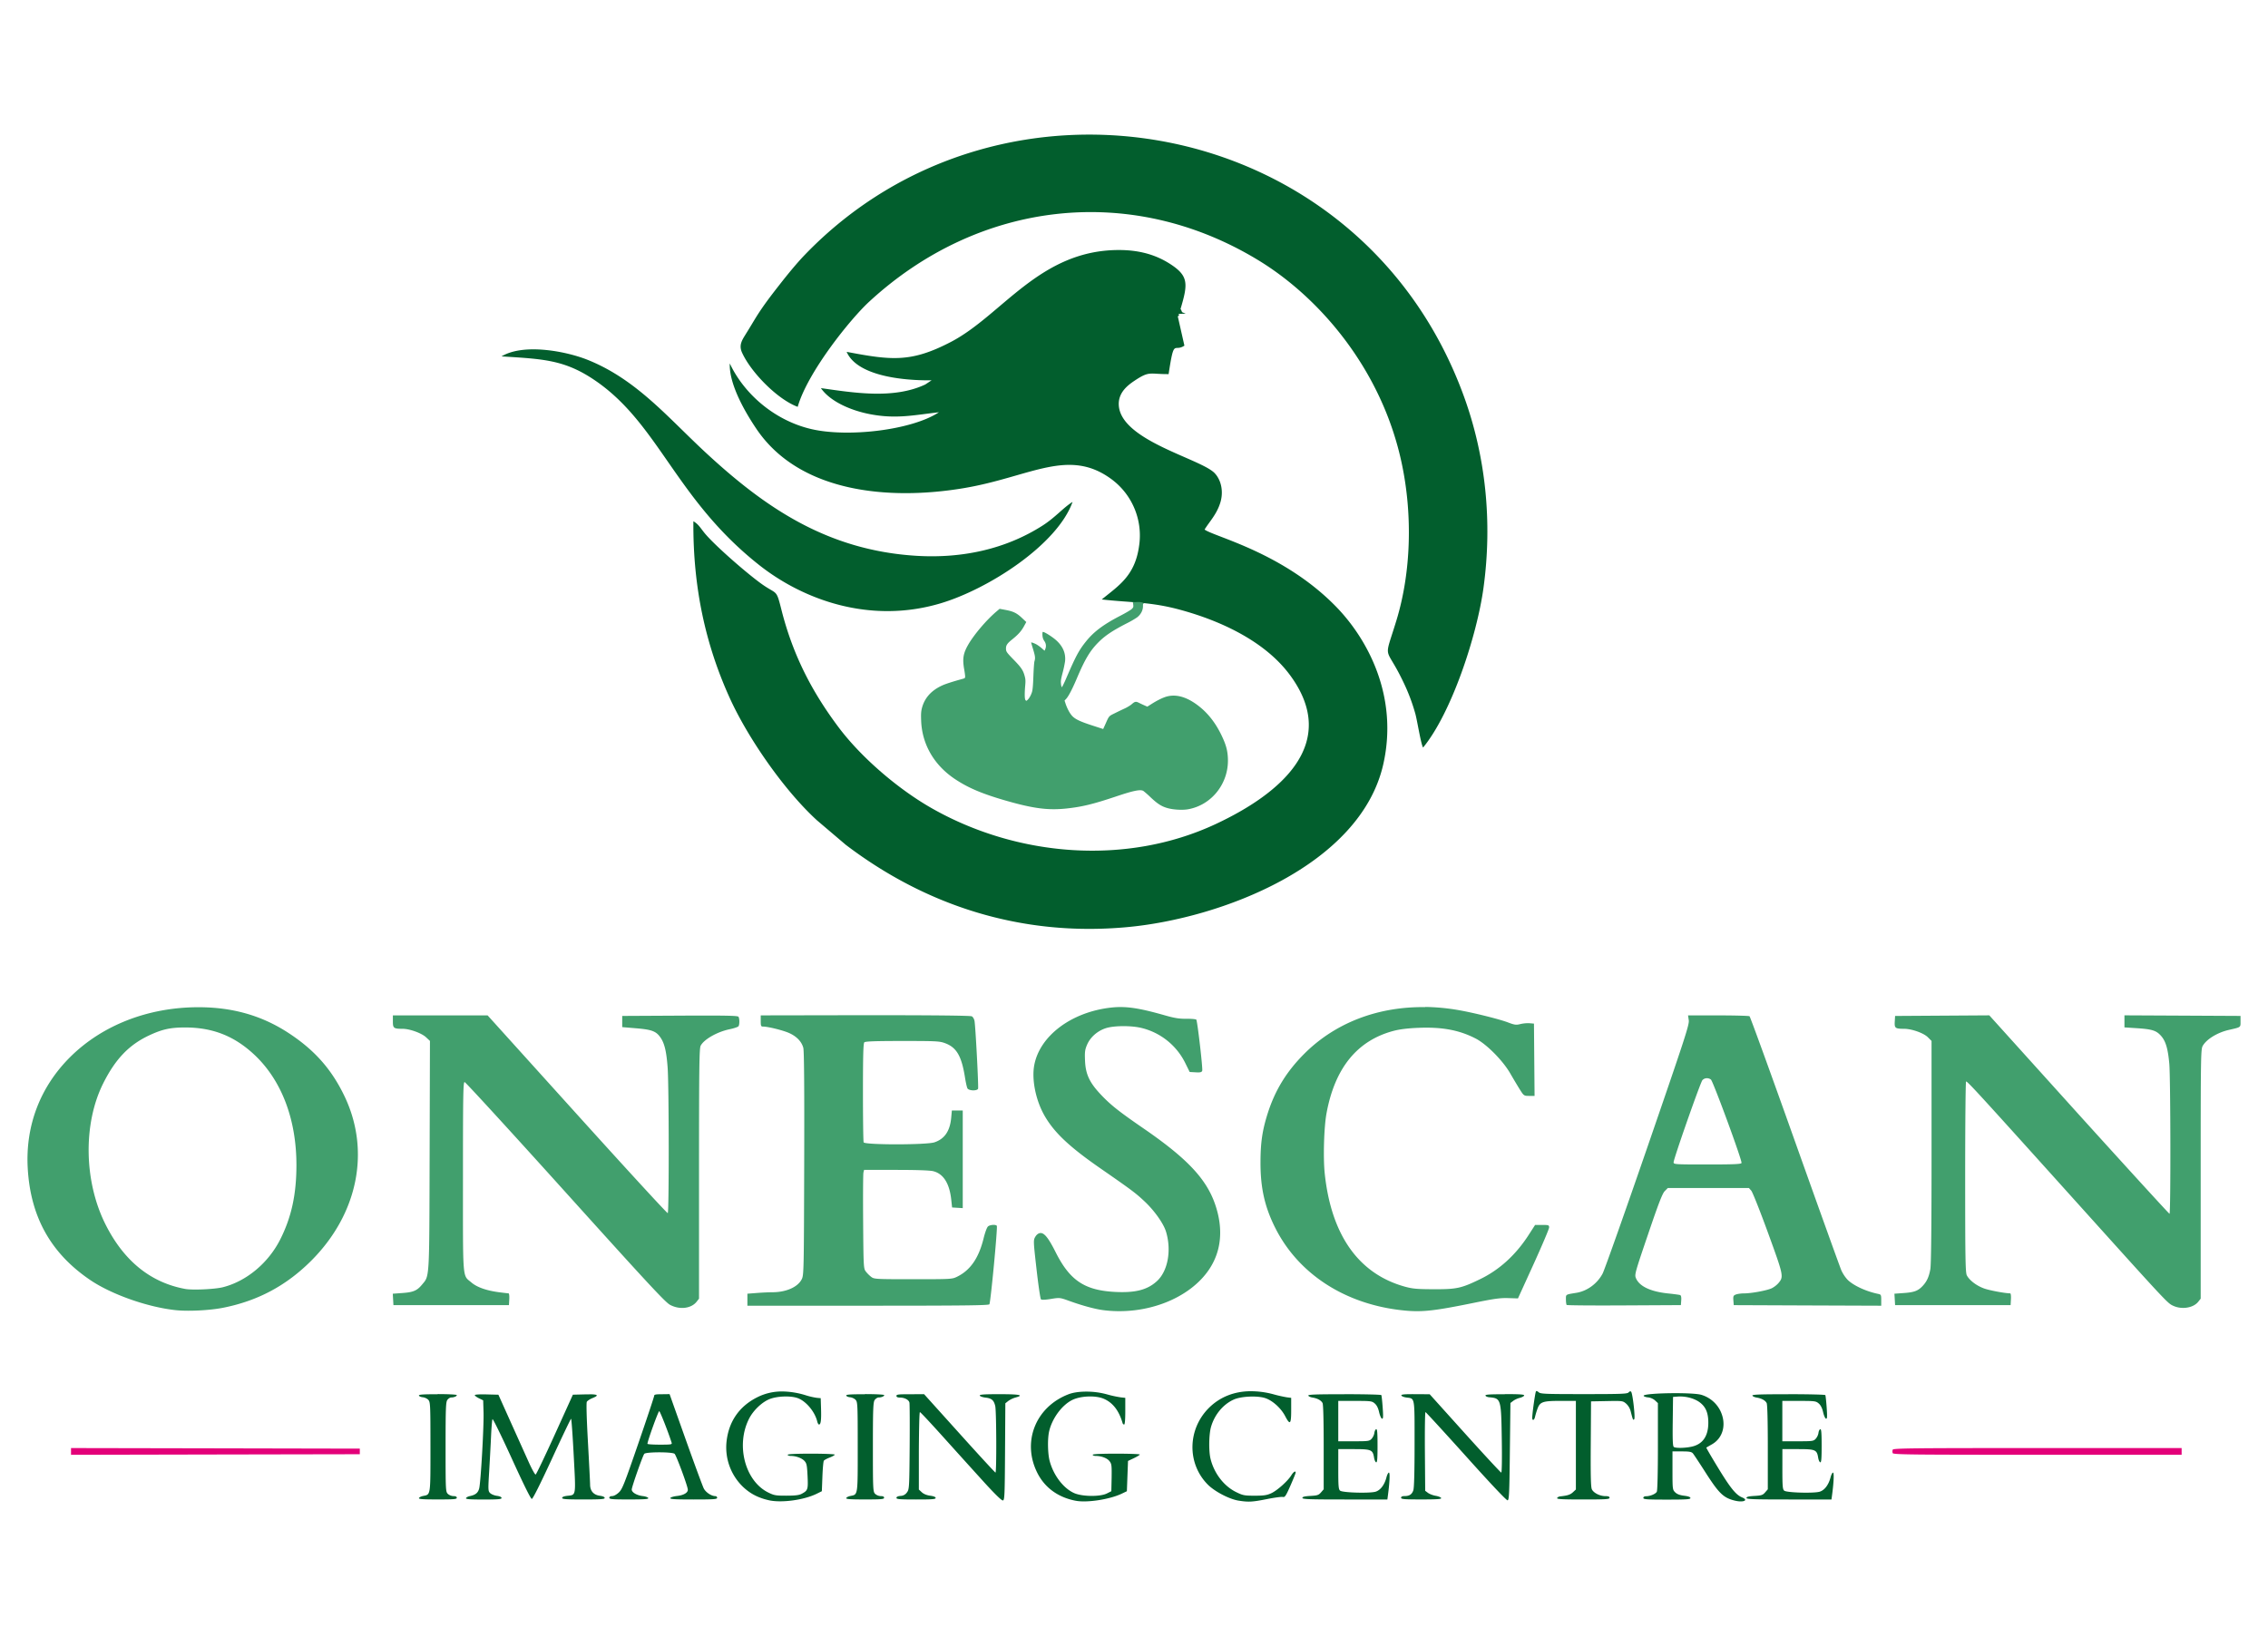 <?xml version="1.0" encoding="UTF-8"?> <svg xmlns="http://www.w3.org/2000/svg" width="2000" height="1444" preserveAspectRatio="xMidYMid meet" version="1.0" viewBox="0 0 1500 1083" zoomAndPan="magnify"><path d="M780.84 204.45c1.62 2.78-.2 1.5 3.32 3.1-9.27.18-1.99-.46-5.2 1.76l4.38 19.36c-7.01 4.67-6.72-5.66-10.45 18.83-12.78.09-12.47-2.32-22.47 4.33-4.41 2.94-10.7 7.68-10.5 15.77.6 23.87 54.59 35.85 63.54 45.54 4.1 4.43 5.98 11.92 3.57 19.58-2.45 7.75-7.15 12.39-10.35 17.62 6.56 4.84 52.23 15.21 87.21 51.27 21 21.7 40.93 59.3 31.05 103.7-14.97 67.3-107.6 102.5-169.95 108.1-69.71 6.3-132.8-14.32-185.66-54.54l-19.05-16.2c-21.8-19.94-45.73-54.6-57.65-80.9-15.96-35.16-24.39-73.15-24.04-116.92 3.28 1.9 4.52 4.2 7.13 7.48 6.4 8.04 28.9 27.6 38.5 34.35 9.85 6.89 9.1 2.84 12.57 16.6 8.1 32.15 21.7 56.3 37.7 77.7 15.04 20.1 39.4 41 61.7 53.7 56.56 32.2 128.67 38.15 187.84 10.5 42.8-20 82.4-53.24 49.28-98.37-16.28-22.2-45.27-35.96-73.1-43.48-19.4-5.25-31.99-4.56-51.54-6.74 11-9.07 22.04-15.5 24.73-35.68a46.28 46.28 0 0 0-17.54-43.32c-28.76-21.93-54.1-2.15-98.12 5.3-49.7 8.4-109.08 3.1-137.54-39.27-6.47-9.6-18.1-28.78-17.54-43.18 9.75 20.7 30.1 37.84 53.8 43.4 24.26 5.7 66.6.76 84.52-11.1-16.48 1.84-28.16 4.61-45.52 1.28-13.77-2.65-26.8-8.9-32.53-17.24 21.15 2.95 47.84 7.55 69-2.4l4.2-2.77c-20.96.23-49.5-3.44-56.18-18.84 29.7 5.65 42.57 7.16 68.84-6.5 34.1-17.7 58.98-61.26 111.92-60.86 13.12.1 23.93 3.2 33.38 9.35 12.12 7.87 11.63 13.08 6.64 29.8Zm-71.47 127.61c-10.17 28.47-55.88 57.76-87.38 67.11-46.78 13.9-90.9-2.5-119.72-25.22-55.53-43.77-66.36-93.34-108.63-122.2-20.17-13.78-34.32-14.23-61.94-15.97 14.66-8.83 42.8-3.43 57.24 2.4 32.11 12.98 52.71 37.97 77.53 61 38.94 36.12 80.17 64.83 139.51 68.52 30.29 1.87 59.15-4.38 83.6-20.02 8.4-5.38 13.78-11.93 19.79-15.62Zm231.79 162.45c-1.5-2.66-3.77-17.5-5.1-22.35a125.4 125.4 0 0 0-8.02-21.14c-12.02-25.22-13.1-12.34-4.5-40.5 9.75-31.9 10.72-69.6 3.67-103.32-13-62.47-54.5-110.6-95.5-135.35-84.42-51.08-184.72-38.93-257.02 27.9-12.25 11.32-40.57 46.46-47.11 69.4-13.32-4.89-30.77-22.68-36.75-35.74-2.42-5.2.03-8.5 2.66-12.8 2.7-4.3 4.54-7.5 6.9-11.3 4.79-7.63 9.9-14.21 15.3-21.11 4.8-6.16 10.97-13.73 16.14-19.14C662.4 32.75 900.4 75 968.3 262.5c14.16 39.12 18.89 82.48 12.83 126.54-4.32 31.4-21.02 82.47-39.91 105.5Zm0 0" fill="#025e2d" fill-opacity="1" fill-rule="evenodd"></path><path d="M756.6 399c-1.05-.05-1.92-.64-2.94-.71-1.44-.1-3.06.18-4.48.03.07.12.23.98.32 1.82.16 1.43.06 1.73-1 2.76-.64.64-4.02 2.63-7.51 4.44-11.15 5.77-17.53 10.53-22.66 16.92-4.79 5.95-6.76 9.64-13.3 24.81-1.39 3.22-2.66 5.72-2.82 5.56a7.32 7.32 0 0 1-.5-2.38c-.2-1.7 0-3 1.1-7.22a71.08 71.08 0 0 0 1.6-7.56c.52-5.17-1.3-9.63-5.59-13.63-2.65-2.48-8.5-6.15-9.16-5.75-.2.12-.28 1.16-.2 2.3.11 1.5.46 2.54 1.24 3.71a5.38 5.38 0 0 1 .6 5.35l-.45 1.05-1.75-1.55a26.8 26.8 0 0 0-3.3-2.45c-1.5-.88-3.83-1.73-3.83-1.4 0 .09.58 2.09 1.3 4.44 1.39 4.56 1.54 5.89.9 7.94-.22.71-.54 5.13-.71 9.82-.22 6.15-.48 9.07-.93 10.52-.66 2.16-1.87 4.28-3.04 5.32-.7.62-.77.62-1.25.04-.6-.71-.66-4.27-.18-9.77.25-2.8.2-4-.28-5.83-1-3.95-2.28-5.9-6.89-10.65-5.26-5.4-5.56-5.84-5.56-7.94 0-2.15.83-3.35 4.33-6.15 3.82-3.06 6-5.54 7.68-8.73l1.42-2.6-2.77-2.6c-3.45-3.29-5.7-4.4-10.83-5.38l-4.03-.76-2.07 1.75c-6.66 5.64-14.95 15.4-18.8 22.13-3.25 5.7-3.8 9.24-2.55 16.3.33 1.83.6 3.87.6 4.52 0 1.11-.15 1.24-1.59 1.63-5.53 1.5-10.76 3.15-13 4.12-7.73 3.36-12.42 8.6-14.1 15.7-.46 2.01-.55 3.74-.4 7.77.55 15.68 8.52 29.47 22.34 38.7 8.8 5.86 17.94 9.74 33.6 14.26 18.23 5.26 28.07 6.54 40.32 5.22 10.36-1.13 17.48-2.87 32.74-7.98 11.5-3.87 16-4.77 17.98-3.62a62 62 0 0 1 4.72 4.16c4.74 4.46 7.38 6.13 11.43 7.24 3.82 1.04 9.76 1.37 13.37.73 15.75-2.78 27.1-17.28 26.38-33.72-.23-5.44-1.33-9.3-4.48-15.75-3.72-7.6-8.42-13.68-14.15-18.3-7.8-6.3-15.05-8.58-21.68-6.86-2.54.65-6.6 2.65-10.4 5.1l-2.59 1.63-2-.88a85.11 85.11 0 0 1-3.46-1.63c-2.04-1.04-2.79-.92-4.73.8-.94.83-3.04 2.12-4.67 2.87a256.7 256.7 0 0 0-6.66 3.2c-4.06 2.01-3.69 1.6-6.3 7.44l-1.36 3-6.73-2.18c-8.27-2.67-11.57-4.2-13.66-6.34-1.64-1.7-3.4-4.95-4.52-8.35l-.64-1.96.95-1c1.6-1.65 4.16-6.54 7.13-13.55 5.3-12.52 8.6-18.13 13.95-23.61 4.51-4.63 9.61-8.07 19.3-13.02a59.56 59.56 0 0 0 6.64-3.85c2.43-1.85 3.9-4.63 3.9-7.35 0-1.3-.04-1.82.71-1.94Zm-14.62 267.25c-2.43-.05-4.78.08-7.2.35-26.2 2.94-47.15 18.69-50.76 38.15-1.77 9.56 1.03 23.27 6.8 33.34 6.35 11.11 16.34 20.55 36.63 34.64 21.16 14.68 23.55 16.48 29.45 22 6.66 6.25 12.7 14.79 14.33 20.28 3.66 12.32 1.14 25.92-6.02 32.51-6.27 5.79-14.22 7.86-27.59 7.19-20.2-1.02-30-7.53-39.38-26.17-4.86-9.66-7.64-13.1-10.32-12.78-1.19.14-2.38 1.07-3.22 2.51-1.3 2.23-1.27 2.84.84 21.42 1.2 10.52 2.5 19.47 2.91 19.88.5.48 2.7.41 6.6-.22 5.8-.94 5.95-.92 12.11 1.3 8.63 3.12 16.96 5.38 22.41 6.1 28.32 3.68 57.43-7.62 70.36-27.31 7.95-12.12 9.22-26.76 3.71-42.74-5.8-16.82-18.6-30.4-47.22-50.08-16.23-11.17-21.58-15.39-27.9-22-7.9-8.28-10.5-13.75-10.9-22.8-.26-5.82-.07-7.35 1.36-10.68 2.16-5 6.84-9.12 12.4-10.92 5.5-1.77 17.14-1.8 23.93-.06a43.8 43.8 0 0 1 28.62 23.17l2.9 5.87 3.9.22c3.12.18 4-.03 4.39-1.03.48-1.25-3.14-32.54-3.9-33.79-.24-.36-3.15-.63-6.48-.6-4.72.06-7.87-.44-14.23-2.25-13.15-3.75-21.22-5.38-28.53-5.5Zm200.74.04c-31.34-.45-59.66 10.33-80.24 31-11.63 11.67-19.14 23.94-24.02 39.18-3.6 11.32-4.79 19.36-4.8 32.8 0 16.73 2.82 29.25 9.73 43 15.15 30.2 45.5 50.12 83 54.47 13.3 1.55 20.84.8 48.3-4.8 13.51-2.76 17.67-3.33 22.89-3.15l6.37.2 10.3-22.6c5.67-12.5 10.3-23.4 10.3-24.3 0-1.6-.3-1.7-4.64-1.7h-4.63l-4.08 6.33c-8.55 13.36-19.4 23.3-32.26 29.53-12.55 6.08-15.5 6.72-30.78 6.67-10.98-.04-13.9-.3-18.92-1.68-30.63-8.43-48.83-34.13-53.1-74.99-1.08-10.38-.5-30.45 1.16-39.54 5.49-30.15 20.33-48.39 44.52-54.75 3.98-1.04 9.32-1.7 16.22-1.97 15.78-.64 27.08 1.47 37.93 7.07 7.26 3.75 18 14.6 22.9 23.13 2 3.47 4.84 8.22 6.3 10.56 2.66 4.2 2.73 4.26 6.22 4.27h3.54l-.2-23.91-.2-23.92-2.91-.25a22.7 22.7 0 0 0-6.1.56c-2.77.7-3.8.58-8.2-1.1-5.7-2.16-22.5-6.35-32.48-8.1a139.87 139.87 0 0 0-22.12-2.13Zm-811.57.06c-33.1.04-63.44 11.83-84.67 32.9-19.9 19.76-29.73 45.48-28.14 73.6 1.82 32.2 15.24 56.26 41.26 73.93 14.15 9.6 38.07 18.04 56.72 20 8.3.86 22.38.15 31.15-1.58 22.92-4.53 41.73-14.55 58.26-31.03 31.1-31.03 39.52-73.04 21.9-109.4-8.61-17.8-20.03-30.54-37.45-41.79-17.4-11.23-36.66-16.66-59.03-16.63Zm1184.53 5.38-31.15.2-31.16.2-.22 3.79c-.25 4.28.3 4.7 6.26 4.72 5.03.02 12.86 2.8 15.62 5.57l2.45 2.45V762c0 49.9-.26 74.76-.81 77.74-.94 5.09-2.3 8.02-5.03 10.97-3.03 3.27-5.6 4.24-12.4 4.72l-6.31.45.22 3.77.22 3.78h76.4l.22-3.9c.13-2.2-.1-3.89-.5-3.89-3.27 0-13.2-1.84-17.01-3.14-5.06-1.75-9.91-5.4-11.66-8.76-.94-1.8-1.1-11.07-1.1-65.19 0-34.68.27-63.07.59-63.07 1.05 0 8.23 7.84 66.59 72.68 67.08 74.52 66.53 73.93 70.42 75.72 5.73 2.65 13.34 1.41 16.56-2.69l1.6-2.03v-82.4c0-77.12.1-82.57 1.3-84.75 2.5-4.46 9.68-8.88 17.25-10.63 8.22-1.89 7.8-1.57 7.8-5.62v-3.65l-38.4-.2-38.38-.19v7.97l7.98.52c10.26.67 13 1.51 16.13 4.97 3.16 3.5 4.65 8.5 5.56 18.53.85 9.5.98 99.3.14 99.3-.33 0-27.28-29.5-59.9-65.56Zm-1055.84.02v4c0 4.48.52 4.87 6.48 4.89 4.7 0 12.6 2.88 15.5 5.63l2.54 2.38-.21 75.53c-.24 83.7 0 79.62-5.07 85.75-3.25 3.93-5.78 5-13 5.5l-6.3.46.43 7.55h76.4l.22-3.9c.13-2.2-.1-3.9-.5-3.9s-3.34-.34-6.53-.76c-8.17-1.1-14.35-3.3-17.96-6.37-6.1-5.22-5.64.4-5.64-69.98 0-54.33.14-62.66 1.08-62.66.6 0 30.55 32.7 66.58 72.67 54.33 60.28 66.14 73.02 69.28 74.7 6.3 3.4 14 2.5 17.58-2.04l1.6-2.04v-82.62c0-70.5.17-82.93 1.08-84.7 2.2-4.25 10.9-9.2 19.22-10.94 2.9-.6 5.52-1.5 5.83-1.98.74-1.16.72-5.08-.03-6.26-.47-.74-8.72-.9-38.75-.74l-38.15.2v7.4l9.32.78c10.4.87 13.2 1.97 16.1 6.26 2.6 3.84 3.85 9.25 4.62 19.73.9 12.29.97 95.74.08 96.29-.37.23-27.32-29.11-59.9-65.2l-59.22-65.6-31.34-.02Zm243.29 0v3.7c0 3.25.19 3.7 1.5 3.7 3.29 0 13.18 2.45 17.25 4.26 4.99 2.23 8.3 5.67 9.4 9.78.55 2 .74 26.37.6 76.58-.2 70.74-.25 73.77-1.61 76.5-2.58 5.2-10.25 8.62-19.36 8.64-2.4.01-7.2.23-10.5.5l-6.1.47v7.94h79.66c62.82 0 79.8-.2 80.38-.93.82-1.1 5.55-50.9 4.93-51.9-.57-.98-4.3-.79-5.72.3-.77.52-2 3.8-3.06 8.11-3.2 12.9-8.7 20.87-17.31 25.15-3.47 1.73-3.73 1.74-29.22 1.74-24.82 0-25.8-.05-27.77-1.53a21.51 21.51 0 0 1-3.58-3.58c-1.48-1.98-1.54-3.09-1.76-32.91-.13-16.98-.04-31.64.2-32.59l.43-1.7h21.17c13.58 0 22.39.3 24.58.86 6.7 1.69 10.72 8.03 11.89 18.79l.56 5.2 7.05.44v-64.6h-7.2l-.44 4.85c-.82 8.78-4.37 13.97-11.1 16.22-5.28 1.75-46.13 1.76-46.8 0-.26-.65-.46-15.6-.46-33.2 0-23.95.23-32.29.9-32.95.65-.66 7.27-.9 25.18-.9 22.67 0 24.59.1 28.36 1.51 7.56 2.83 10.86 8.6 13.1 22.96.49 3.06 1.19 6.14 1.56 6.86.88 1.64 6.43 1.83 7.04.24.4-1.1-1.65-40.52-2.34-44.73-.22-1.32-1.03-2.74-1.8-3.15-.92-.5-25.3-.75-70.44-.75Zm613.3 0 .48 3.2c.43 2.87-2.24 11.07-27.1 83.23-15.18 44.03-28.62 82-29.87 84.37-3.5 6.65-10.17 11.56-17.27 12.73-7.43 1.22-7 .95-7 4.4 0 1.73.23 3.38.5 3.65.28.28 17.39.42 38.02.3l37.51-.2.23-3.14c.16-2.12-.1-3.28-.74-3.5-.53-.2-4.21-.7-8.17-1.1-11.57-1.25-18.8-4.73-21.07-10.14-.95-2.27-.57-3.65 8.04-28.95 7-20.62 9.48-27.03 11.05-28.6l2.02-2.05h53.63l1.55 1.75c.85.95 5.86 13.55 11.12 28 10.34 28.4 10.44 28.9 6.85 33.18a15.83 15.83 0 0 1-4.4 3.39c-3.1 1.48-13.4 3.4-18.3 3.4-1.9 0-4.3.33-5.4.73-1.7.66-1.9 1.08-1.7 3.9l.25 3.15 48.77.2 48.77.18v-3.7c0-3.44-.14-3.73-2.04-4.12-7.98-1.63-16.41-5.54-20.24-9.38a23.97 23.97 0 0 1-4.08-6.16c-.9-2.04-14.75-40.6-30.8-85.67-16.02-45.06-29.5-82.18-29.95-82.48-.43-.3-9.74-.55-20.68-.56Zm-993.8 8c18.14.05 32.35 5.67 45.55 18 18 16.85 27.87 42.7 27.87 73 0 19.39-3.27 34.46-10.68 49.17-7.87 15.62-22.3 27.68-37.9 31.66-5.32 1.36-20.12 2.04-24.97 1.15-22.91-4.21-40.61-18.55-52.72-42.7-14.28-28.45-14.9-66.51-1.54-93.26 8.02-16.05 17.02-25.48 30.28-31.72 8.76-4.13 14.16-5.31 24.1-5.3Zm1005.99 33.58a4.37 4.37 0 0 1 2.93.87c1.46 1.12 20.8 53.8 20.25 55.2-.3.78-4.92.98-22.64.98-21.5 0-22.28-.05-22.28-1.43 0-2.3 17.73-52.88 19.05-54.34a4 4 0 0 1 2.69-1.28Zm0 0" fill="#419f6d" fill-opacity="1" fill-rule="nonzero"></path><path d="M46.97 958v4.46l95.5-.2 95.5-.18v-3.7l-95.5-.2Zm1300.58 0c-84.06 0-95.39.13-95.76 1.11a3.6 3.6 0 0 0 0 2.23c.37.98 11.7 1.1 95.76 1.1h95.33V958Zm0 0" fill="#e30079" fill-opacity="1" fill-rule="nonzero"></path><path d="M1016.19 920.34c-.13 0-.23.03-.3.1-.5.47-2.4 13.9-2.5 17.35-.08 2.3 1.3 2 1.83-.4a52.4 52.4 0 0 1 1.56-5.2c1.7-4.8 3.47-5.4 15.42-5.4h10.05v58.63l-1.94 1.8c-1.78 1.65-3.44 2.2-8.37 2.75-1 .1-1.94.62-2.1 1.13-.24.72 3.52.92 17.18.92 15.05 0 17.5-.15 17.5-1.11 0-.8-.8-1.11-2.8-1.11-3.55 0-7.69-2.07-8.88-4.45-.7-1.41-.89-8.6-.75-30.03l.18-28.2 10.5-.2c10.23-.2 10.52-.15 12.68 1.66a10.47 10.47 0 0 1 3.12 5.4c1.44 5.57 1.5 5.7 2.26 4.94.83-.83-1.02-17.17-2.06-18.21-.4-.42-1.05-.24-1.63.46-.83 1-4.68 1.14-29.54 1.14-25.6 0-28.74-.12-29.95-1.23-.57-.5-1.18-.82-1.56-.83Zm-189.24.05c-10.82.12-20.24 3.88-27.46 11.1-14.18 14.2-14.47 36.84-.65 50.71 4.57 4.58 14.18 9.6 20.26 10.57 6.61 1.06 9.17.92 18.8-1 5.02-1 9.8-1.63 10.6-1.42 1.28.33 1.98-.72 4.96-7.49 1.9-4.32 3.46-8.19 3.46-8.58 0-1.48-1.42-.6-2.89 1.77-2.35 3.8-9.3 10.03-13.24 11.84-2.88 1.33-4.87 1.63-10.95 1.63-6.89 0-7.8-.18-12.32-2.4-8.08-3.98-14.54-12.4-16.9-22.02-1.27-5.17-1.08-16.3.35-21.19 2.37-8.09 8.02-14.86 15.03-18 4.84-2.18 15.61-2.66 20.8-.95 4.86 1.62 10.42 6.64 13.16 11.88 3.26 6.23 4 5.5 4-3.98v-8.07l-2.78-.35a86.35 86.35 0 0 1-8.68-1.94 57.27 57.27 0 0 0-15.55-2.1Zm-309.18.17a35.96 35.96 0 0 0-16.87 3.8c-12.2 6.1-19.21 16.45-20.46 30.17a36.23 36.23 0 0 0 10.86 29.03c4.81 4.6 10.08 7.34 17.17 8.96 8.37 1.9 23.3-.13 31.74-4.32l3.34-1.65.37-9.64c.2-5.3.62-10.03.94-10.5.3-.5 2.06-1.45 3.9-2.15s3.32-1.56 3.32-1.91c0-.35-7-.64-15.58-.64-9.89 0-15.57.27-15.57.74 0 .4.91.74 2.03.75 3.46 0 7.27 1.39 9.05 3.28 1.5 1.6 1.74 2.79 2.09 10 .42 8.95.22 9.57-3.85 11.77-1.7.92-4.24 1.24-10.07 1.25-7.04.02-8.18-.18-12.01-2.06-15.43-7.57-21.64-31.35-12.76-48.86 2.84-5.6 8.74-11.17 13.88-13.1 4.85-1.8 12.97-2.14 17.7-.72 5.64 1.68 11.89 8.93 13.5 15.63.27 1.12.81 2.04 1.2 2.04 1.18 0 1.56-2.96 1.33-10.4l-.22-7.03-2.59-.23a46.18 46.18 0 0 1-7.1-1.63 54.59 54.59 0 0 0-15.24-2.58Zm200.7.1c-4.49-.01-8.68.57-11.74 1.74-21.98 8.42-31.12 31.88-20.43 52.48 4.95 9.56 13.8 15.87 25.25 18 7.5 1.4 22.4-.9 30.34-4.7l3.4-1.63.37-10.01.38-10.01 3.9-1.85c2.13-1.02 3.9-2.1 3.9-2.41 0-.31-7.02-.56-15.59-.56-9.9 0-15.58.27-15.58.74 0 .4.92.74 2.04.75 3.7 0 7.6 1.48 9.1 3.48 1.4 1.78 1.5 2.8 1.4 10.91l-.2 8.96-2.97 1.5c-4.53 2.25-16.38 2.1-21.66-.28-7.18-3.23-13.72-11.88-16.2-21.39-1.25-4.85-1.42-14.63-.31-19.42 1.93-8.46 8.29-17.17 15.06-20.66 5.54-2.84 15.6-3.28 21.1-.9 5.96 2.55 10.06 7.87 12.42 16.1.15.5.6.93 1.03.93.48 0 .76-3.26.76-8.83v-8.82l-3.15-.34a73.68 73.68 0 0 1-9.08-2 51.5 51.5 0 0 0-13.5-1.78Zm388.5 1.03c-10.05.05-20.24.7-19.9 1.76.15.44 1.47.9 2.93 1.03 1.53.13 3.48.98 4.58 2l1.92 1.79v28.63c0 17.26-.29 29.17-.73 30-.79 1.48-4.41 2.99-7.17 2.99-1.06 0-1.74.44-1.74 1.1 0 .96 2.22 1.12 15.57 1.12 12.78 0 15.58-.18 15.58-1.02 0-.7-1.37-1.2-4.18-1.55-2.93-.37-4.7-1.05-5.94-2.28-1.7-1.7-1.75-2.1-1.75-14.4v-12.64h6.2c4.96 0 6.4.26 7.3 1.3.6.71 4.3 6.3 8.22 12.43 9.03 14.14 12.03 17.03 19.6 18.85 5.66 1.36 9.22-.28 4.69-2.16-4.05-1.68-7.68-6.16-15.85-19.57-4.42-7.25-7.92-13.27-7.78-13.37.13-.1 1.82-1.08 3.75-2.18 7.48-4.29 9.75-13.53 5.47-22.27a20.58 20.58 0 0 0-12.56-10.48c-2.64-.78-10.38-1.11-18.2-1.08Zm-817.52.7c-9.8 0-12.6.2-12.37.9.17.5 1.33 1 2.58 1.1 1.25.13 2.9.9 3.65 1.75 1.3 1.43 1.38 3.33 1.38 31.08 0 32.74.2 31.44-4.87 32.48-1.34.27-2.57.9-2.74 1.4-.23.7 2.7.9 12.37.9 10.77 0 12.67-.15 12.67-1.1 0-.74-.74-1.11-2.23-1.11a5.96 5.96 0 0 1-3.7-1.48c-1.44-1.44-1.49-2.48-1.49-31 0-25.5.16-29.71 1.16-31.13.63-.9 1.77-1.65 2.53-1.65 1.9 0 3.73-.77 3.73-1.56 0-.37-5.7-.67-12.67-.67Zm148.26 0c-3.9 0-5.05.2-5.05 1 0 .59-4.68 14.69-10.41 31.33-9.39 27.25-10.67 30.5-12.97 32.66-1.49 1.4-3.33 2.4-4.42 2.4-1.16 0-1.87.42-1.87 1.12 0 .95 1.95 1.1 13.05 1.1 10.1 0 12.97-.2 12.73-.91-.17-.5-1.8-1.1-3.65-1.32-3.96-.47-7.3-2.44-7.3-4.33 0-1.73 7.25-22.35 8.3-23.62 1.1-1.32 18.38-1.34 20.02-.03 1.13.9 8.77 21.59 8.77 23.73.1 2.04-2.8 3.7-7.1 4.18-2.31.26-4.31.88-4.5 1.4-.22.72 3.17.92 15.35.92 13.4 0 15.65-.16 15.65-1.11 0-.61-.54-1.11-1.2-1.11-2.58 0-6.35-2.51-7.66-5.1-.75-1.47-6.15-16.11-12-32.53l-10.6-29.85Zm134.33 0c-9.8 0-12.6.2-12.36.9.16.5 1.32 1 2.58 1.1 1.25.13 2.9.9 3.65 1.75 1.3 1.43 1.37 3.33 1.37 31.08 0 32.74.2 31.44-4.87 32.48-1.34.27-2.57.9-2.73 1.4-.23.7 2.7.9 12.36.9 10.77 0 12.67-.15 12.67-1.1.1-.74-.7-1.11-2.2-1.11a5.96 5.96 0 0 1-3.7-1.48c-1.4-1.44-1.5-2.48-1.5-31 0-25.5.2-29.71 1.2-31.13.68-.9 1.8-1.65 2.57-1.65 1.9 0 3.73-.77 3.73-1.56 0-.37-5.7-.67-12.67-.67Zm29.96 0c-7.62 0-9.13.11-9.13 1.1 0 .7.74 1.1 2.2 1.1 3.1 0 5.93 1.41 6.4 3.3.2.82.28 14.1.16 29.44-.22 27-.28 27.98-1.79 30a5.3 5.3 0 0 1-4.26 2.33c-1.76.15-2.7.6-2.7 1.3 0 .88 2.17 1.06 12.97 1.06 10.5.02 12.98-.17 12.98-1 0-.65-1.28-1.18-3.6-1.5-2.32-.3-4.33-1.12-5.57-2.27l-1.95-1.8v-25.6c.09-14.09.3-25.62.7-25.62s7.61 7.76 16.13 17.24a8582.2 8582.2 0 0 0 26.5 29.33c7.16 7.85 11.46 12.01 12.25 11.86 1.12-.22 1.24-3.17 1.42-32.25l.2-32.02 1.92-1.53a16.1 16.1 0 0 1 4.8-2.3c5.86-1.57 2.87-2.2-10.53-2.2-10.4 0-13.34.21-13.1.93.16.5 1.86 1.11 3.77 1.33 4.13.48 5.56 1.73 6.46 5.61.8 3.47.94 44.07.15 44-.3-.04-11.05-11.7-23.88-25.97l-23.33-25.9Zm287.08 0c-18.93 0-24.05.2-23.8.9.16.5 1.43 1.1 2.83 1.3 3.27.55 5.64 1.85 6.6 3.63.48.9.75 11.7.75 29.24v27.82l-1.76 2.04c-1.56 1.8-2.38 2.08-7.04 2.35-3.87.22-5.28.57-5.28 1.33 0 .85 4.63 1.02 28.1 1.02h28.1l.42-3.15c1.1-8.28 1.38-14.64.6-14.64-.44 0-1.17 1.41-1.62 3.14-1.3 5-4 8.53-7.2 9.5-3.95 1.17-21.83.66-23.45-.69-1.05-.85-1.22-2.84-1.22-14.25V958.7h10.27c11.58 0 12.54.4 13.4 5.7.24 1.5.86 2.85 1.36 3.02.72.24.93-2.3.93-10.94 0-8.67-.2-11.18-.93-10.95-.5.17-1.03 1.3-1.17 2.48a7.9 7.9 0 0 1-1.8 3.83c-1.46 1.58-2.13 1.67-11.8 1.67H885.1v-26.7h11.09c10.46 0 11.19.1 13.04 1.7 1.31 1.12 2.27 3.02 2.87 5.7.5 2.2 1.35 4.16 1.9 4.34.81.27.9-1.09.47-7.33-.3-4.2-.7-7.93-.9-8.26-.2-.33-11.23-.6-24.5-.6Zm106.17 0c-10.15 0-13.03.2-12.8.9.17.5 1.28 1 2.48 1.1 7.83.72 7.9 1 8.32 28.14.2 12.7.05 21.7-.35 21.7-.36 0-11.17-11.67-24-25.9l-23.34-25.93-9.52-.05c-7.3-.05-9.45.16-9.2.87.16.5 1.66 1.12 3.32 1.34 5.7.78 5.4-.98 5.4 30.71 0 18.8-.29 29.14-.83 30.7-.95 2.71-2.6 3.8-5.8 3.8-1.54 0-2.29.36-2.29 1.11 0 .95 2 1.11 13.42 1.11 10.32 0 13.34-.2 13.1-.9-.16-.5-1.78-1.18-3.58-1.49-1.8-.3-4.1-1.18-5.13-1.94l-1.86-1.39-.2-26.06c-.1-14.33.07-26.04.38-26 .3.02 12.4 13.2 26.87 29.3 16.3 18.17 26.73 29.21 27.44 29.06 1-.18 1.2-4.19 1.5-32.3l.38-32.1 1.86-1.4c1.02-.79 3-1.69 4.4-2 1.4-.36 2.67-1.04 2.83-1.54.24-.7-2.75-.92-12.8-.92Zm187.55 0c-18.93 0-24.05.2-23.8.9.16.5 1.43 1.1 2.83 1.3 3.27.55 5.65 1.85 6.6 3.63.48.9.76 11.7.76 29.24v27.82l-1.77 2.04c-1.56 1.8-2.38 2.08-7.05 2.35-3.86.22-5.28.57-5.28 1.33 0 .85 4.64 1.02 28.1 1.02h28.1l.43-3.15c1.11-8.28 1.37-14.64.6-14.64-.44 0-1.17 1.41-1.62 3.14-1.3 5-4 8.53-7.2 9.5-3.95 1.17-21.83.66-23.45-.69-1.05-.85-1.22-2.84-1.22-14.25V958.7h10.27c11.58 0 12.54.4 13.4 5.7.24 1.5.86 2.85 1.36 3.02.71.24.93-2.3.93-10.94 0-8.67-.22-11.18-.93-10.95-.5.17-1.04 1.3-1.17 2.48a7.95 7.95 0 0 1-1.8 3.83c-1.46 1.58-2.13 1.67-11.8 1.67h-10.3v-26.7h11.02c10.48 0 11.2.1 13.06 1.7 1.3 1.12 2.28 3.02 2.88 5.7.5 2.2 1.35 4.16 1.9 4.34.8.27.9-1.09.47-7.33-.3-4.2-.7-7.93-.9-8.26-.2-.33-11.23-.6-24.5-.6Zm-793.03.1a106 106 0 0 0-2.9 0l-7.98.2-11.93 26.3c-6.56 14.45-12.27 26.4-12.7 26.53-.4.14-2.46-3.51-4.53-8.12l-11.93-26.5-8.17-18.19-7.82-.2c-4.6-.13-7.8.07-7.8.49 0 .39 1.24 1.32 2.77 2.07l2.78 1.35.24 7.8c.3 9.3-1.84 46.66-2.9 50.6-.8 2.87-2.48 4.2-6.2 4.97-1.2.25-2.3.86-2.5 1.35-.26.7 2.52.91 11.6.91 9.6 0 11.93-.2 11.93-1 0-.64-1.17-1.18-3.08-1.44-1.7-.22-3.7-1.05-4.5-1.83-1.34-1.35-1.37-2.03-.6-14.7.43-7.3 1-17.8 1.24-23.3.26-5.5.67-10.4.93-10.9s5.97 11.2 12.7 25.92c7.87 17.28 12.6 26.85 13.3 26.85.68 0 5.46-9.53 13.3-26.5 6.72-14.6 12.43-26.52 12.68-26.52.26 0 1.04 10.9 1.74 24.23 1.46 27.4 1.66 26.08-4.25 26.75-2.2.25-3.4.74-3.4 1.4 0 .82 2.65 1.01 14.1 1.01 11.4 0 14.04-.19 14.04-1 0-.65-1.2-1.18-3.15-1.45-4.19-.55-6.49-3.17-6.5-7.4-.02-1.71-.67-14.45-1.44-28.3-.85-15.19-1.14-25.69-.74-26.43.36-.68 2-1.78 3.64-2.44 4.46-1.78 3.93-2.55-2.07-2.57Zm721.94 1.4c4.4.06 9.15 1.5 12.23 3.7 4.16 3.01 5.9 7.04 5.9 13.63 0 8.95-3.74 14.3-11.1 15.88-4.42.95-10.34 1.04-11.69.2-.72-.47-.9-4.35-.74-16.87l.2-16.26 3.34-.25a19 19 0 0 1 1.86-.05ZM436 933.59c.58.13 6.04 14.04 8.2 20.86.38 1.2-.3 1.3-7.79 1.3-4.5 0-8.2-.25-8.2-.57 0-1.8 7.2-21.75 7.8-21.6Zm0 0" fill="#025e2d" fill-opacity="1" fill-rule="nonzero"></path></svg> 
